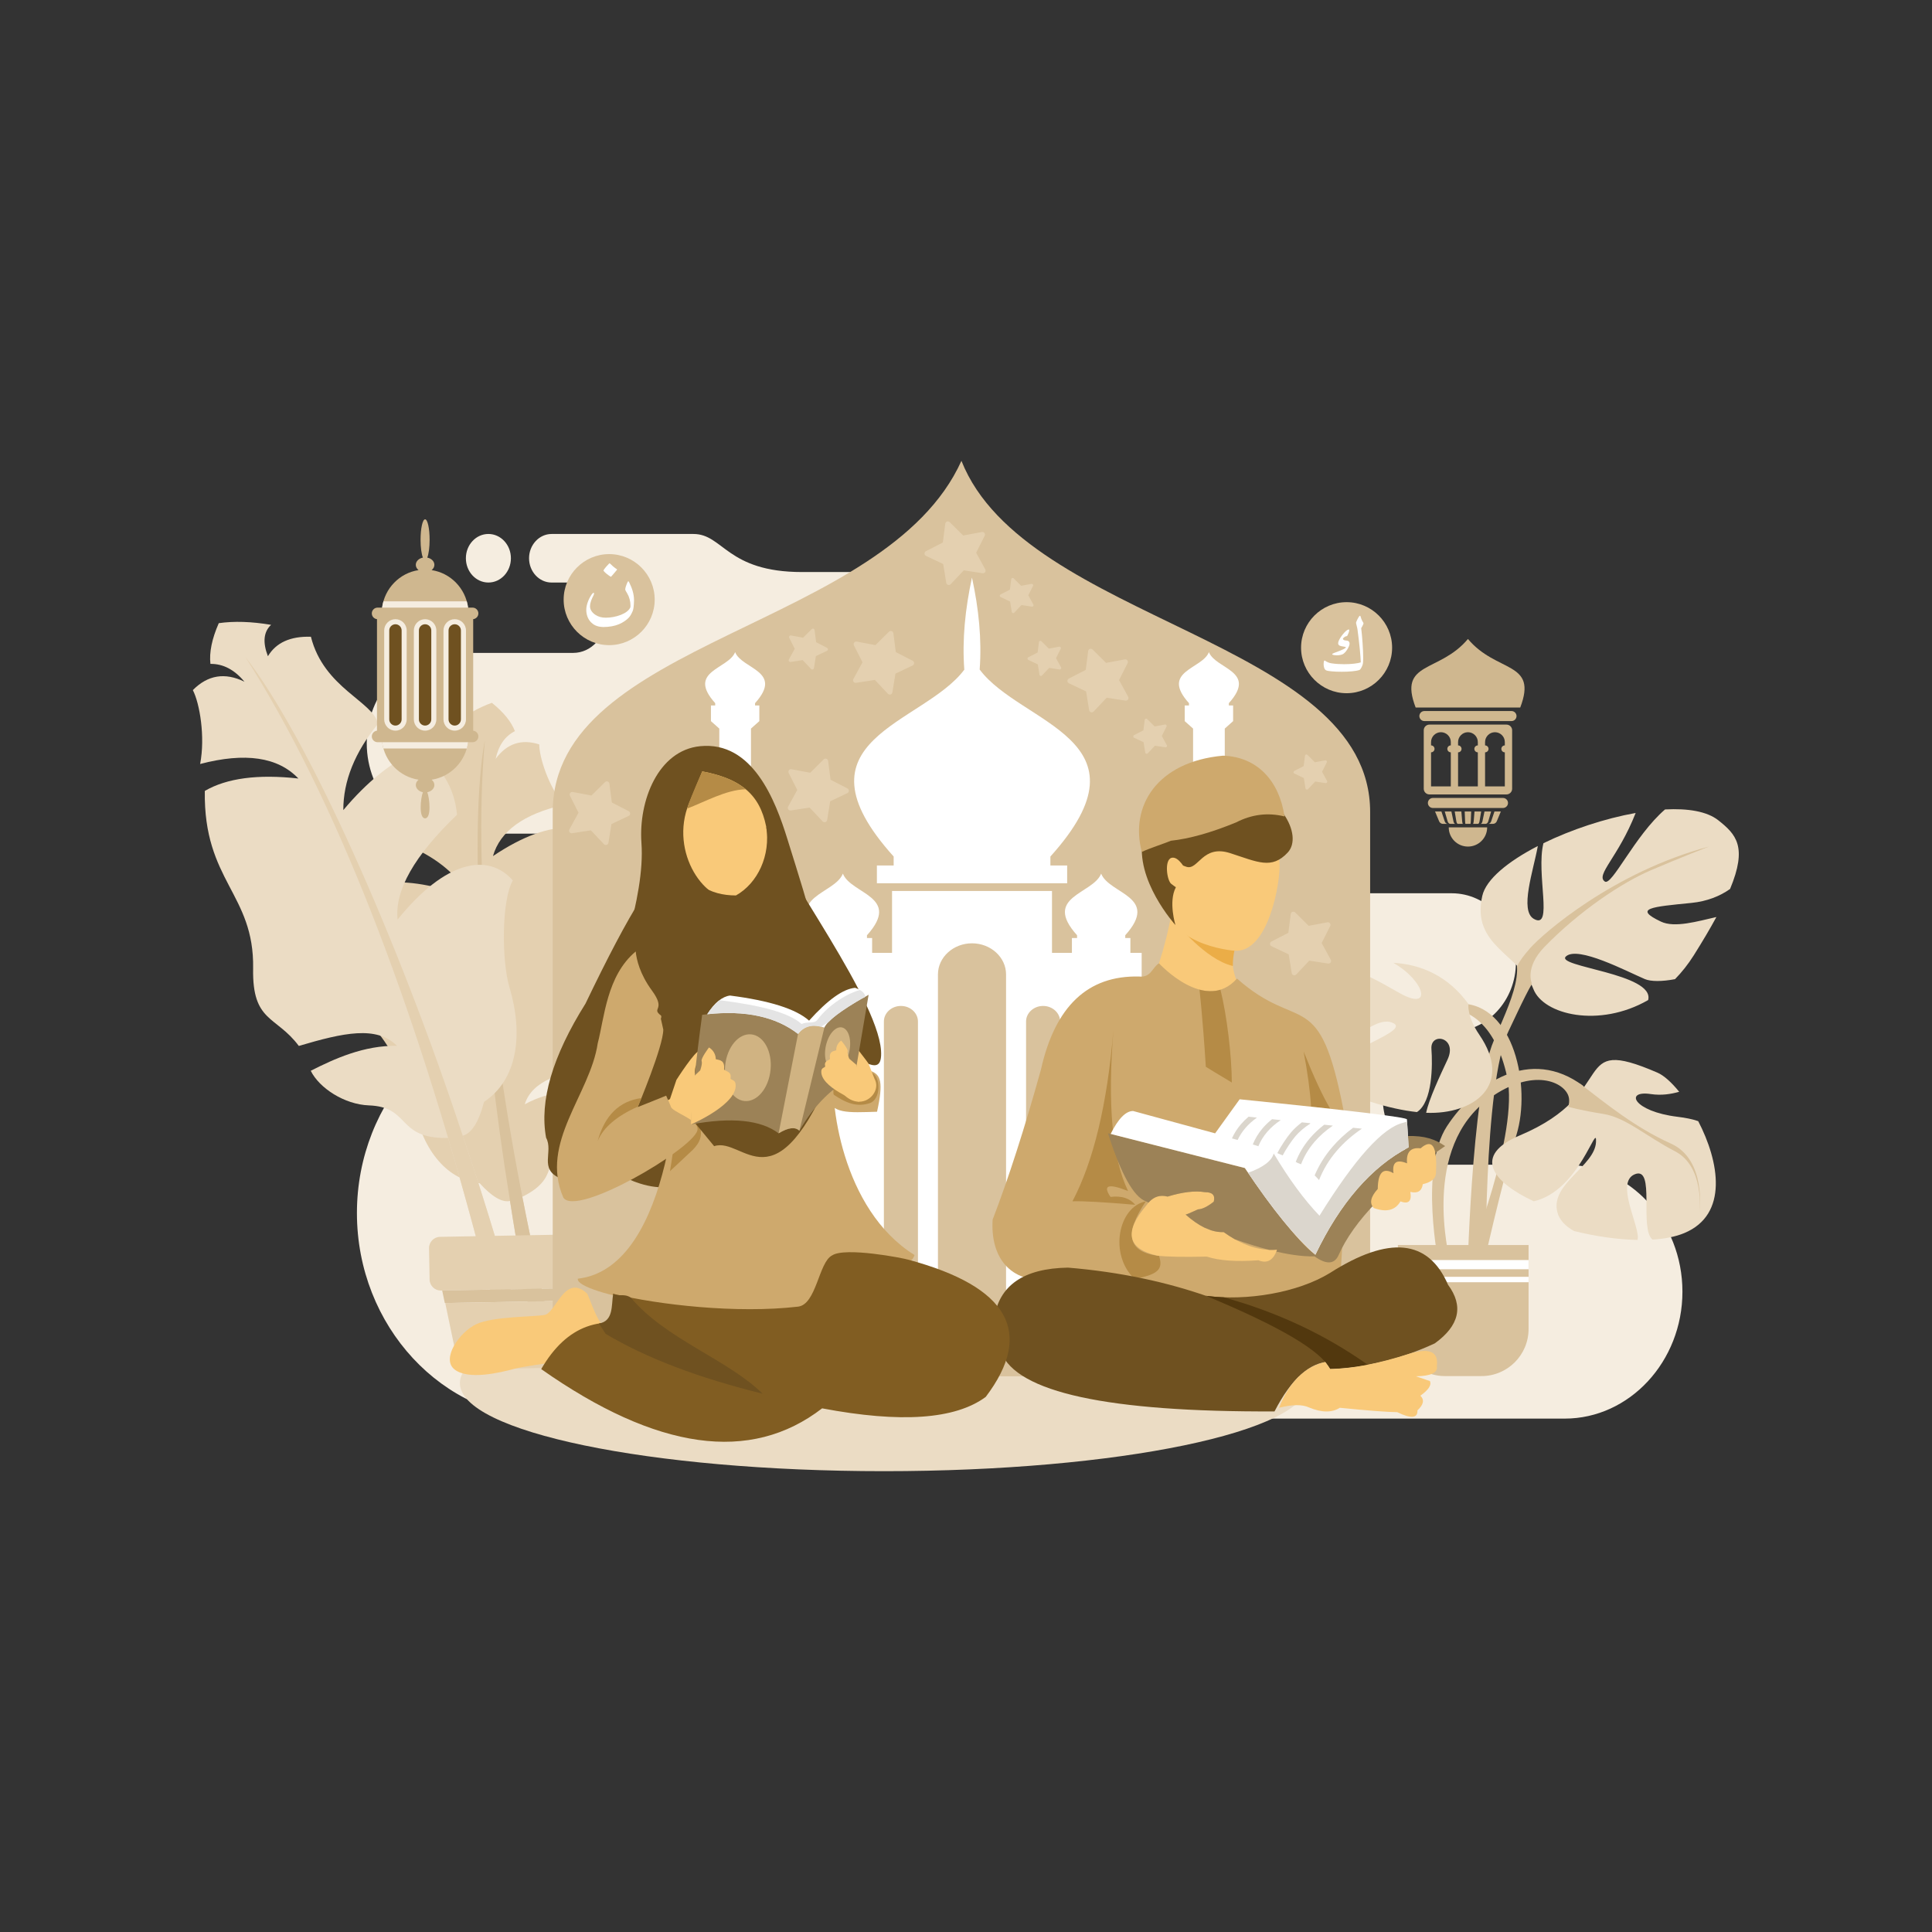 <svg xmlns="http://www.w3.org/2000/svg" viewBox="0 0 2000 2000" id="MuslimcouplereadingandstudyingtheQuranduringRamadanKareem"><rect x="0" y="0" width="2000" height="2000" fill="#333333" stroke="none"/><path fill="#f5ede0" fill-rule="evenodd" d="M505.59,603.03c12.87,0,23.3-11.25,23.3-25.14c0-13.88-10.44-25.13-23.3-25.13 c-12.88,0-23.31,11.25-23.31,25.13C482.27,591.78,492.71,603.03,505.59,603.03L505.59,603.03z M1495.26,1205.71h124.53 c67.03,0,121.86,59.14,121.86,131.42l0,0c0,72.28-54.83,131.41-121.86,131.41H566.81c-108.53,0-197.32-95.76-197.32-212.8l0,0 c0-117.04,88.79-212.81,197.32-212.81l0,0c45.89,0,83.43-40.49,83.43-89.98l0,0c0-49.49-37.54-89.97-83.43-89.97H466.4 c-47.71,0-86.74-42.1-86.74-93.55l0,0c0-51.45,39.03-93.55,86.74-93.55h126.97c18.57,0,33.77-16.39,33.77-36.42l0,0 c0-20.03-15.2-36.42-33.77-36.42h-22.38c-12.83,0-23.31-11.31-23.31-25.14l0,0c0-13.82,10.49-25.13,23.31-25.13h83.88 c0,0,32.05,0,62.99,0c30.93,0,34.38,39.41,112.51,39.41c120.79,0,60.39,0,181.17,0c16.73,0,30.41,14.76,30.41,32.8l0,0 c0,18.04-13.68,32.8-30.41,32.8h-29.2c-24.23,0-44.07,21.39-44.07,47.52v0.01c0,26.13,19.84,47.52,44.07,47.52h87.9 c118.69,0,135.45,33.45,156.24,99.98c20.79,66.54,128.76,71.9,128.76,71.9h147.62c36.52,0,66.41,32.23,66.41,71.61l0,0 c0,39.39-29.88,71.62-66.41,71.62h-7.6c-35.13,0-63.87,31-63.87,68.88l0,0C1431.39,1174.71,1460.13,1205.71,1495.26,1205.71 L1495.26,1205.71z" clip-rule="evenodd" class="colore0e8f5 svgShape"></path><path fill="#ebdcc4" fill-rule="evenodd" d="M915.21,1340.61c-242.53,0-439.14,40.82-439.14,91.17c0,50.36,196.61,91.18,439.14,91.18 c242.54,0,439.15-40.82,439.15-91.18C1354.36,1381.43,1157.75,1340.61,915.21,1340.61z" clip-rule="evenodd" class="colorc4d1eb svgShape"></path><path fill="#e4d0b0" fill-rule="evenodd" d="M402.21,913.56c-12.37,22.7-13.9,45.56-4.57,68.57c51.67,15,82.32,34.84,91.96,59.5   c-64.08-28-101.36-15.71-109.3,16.91c17.3,10.96,42.85,59.9,47.63,84.71c8.44,43.81,32.23,77.84,68.66,81.66   c12.63,13.96,23.1,20.07,31.41,18.34c7.68,49.66,16.8,99.64,27.38,149.91c6.27,1.02,13.86-1.79,17.06-5.89   c-4.53-19.47-7.69-33.22-9.37-42.57c-8.24-36.32-15.69-71.61-22.36-105.87c1.89-0.87,3.73-1.83,5.53-2.87   c34.64-19.94,12.83-38.5,44.58-56.58c19.54-11.12,32.82-35.02,32.4-52.37c-24.04,0.24-53.88,1.87-80.01,16.15   c7.84-25.04,37.71-33.1,79.17-41.2c5.51-34.18,27.77-38.48,4.35-81.51c-32.64-59.98,3.34-91.3-35.77-163.56   c-23.07-1.07-49.95,8.71-80.65,29.33c7.42-25.9,31.79-43.57,73.09-53c-15.68-19.79-25.1-48.91-25.18-62.61   c-18.4-5.91-33.44-0.94-45.12,14.91c3.01-13.9,9.65-23.45,19.93-28.65c-3.8-9.83-11.75-19.61-23.85-29.32   c-13.24,4.66-27.07,12.45-41.47,23.34c8.98,2.46,14.24,10.45,15.76,23.97c-12.31-7.56-26.6-6.76-42.85,2.38   c11.22,46.82-23.17,78.52-17.45,98.4c30.65,13.2,52.05,31.52,64.21,54.96C456.3,917.7,427.92,912.03,402.21,913.56z" clip-rule="evenodd" class="colorb0c2e4 svgShape"></path><path fill="#d9c29d" fill-rule="evenodd" d="M555.36,1393.16c-10.58-50.28-19.7-100.25-27.38-149.91c-30.63-187.03-42.67-386.6-26.05-477.18   c-12.88,149.42,7.5,342.31,61.12,578.64c1.68,9.35,4.84,23.1,9.37,42.57C569.23,1391.37,561.64,1394.18,555.36,1393.16z" clip-rule="evenodd" class="color9db2d9 svgShape"></path><path fill="#ebdcc4" fill-rule="evenodd" d="M432.4,776.61c24.45,16.41,38.03,38.68,40.73,66.82c-44.26,42.35-64.78,78.51-61.52,108.5   c49.96-62.02,94.07-69.24,119.27-40.48c-11.69,20.17-11.73,83.04-3.49,110.6c14.55,48.68,8.46,95.55-26.31,118.6   c-5.4,20.74-12.75,32.43-22.05,35.06c18.39,54.19,35.49,109.44,51.29,165.78c-5.81,4.33-14.95,5.5-20.33,3.03   c-5.67-22.04-9.74-37.59-12.95-47.92c-10.8-41-21.86-80.56-33.17-118.66c-2.37,0.12-4.74,0.12-7.1,0.01   c-45.47-1.89-33.22-32.12-74.8-33.65c-25.58-0.94-51.57-18.08-60.28-35.83c24.39-12.42,55.38-26.49,89.28-25.81   c-21.1-21.17-55.5-13.57-101.63,0.09c-23.56-31.61-48.29-24.23-47.31-80.02c1.37-77.74-51.45-90.41-50.01-183.97   c22.73-13.23,55.02-17.51,96.87-12.85c-21.14-22.25-55.03-27.26-101.71-15.03c5.4-28.24-0.41-62.61-7.55-76.49   c15.47-15.65,33.27-18.55,53.41-8.7c-10.35-12.45-22.08-18.59-35.21-18.43c-1.34-11.93,1.54-25.98,8.64-42.16   c15.84-2.27,33.89-1.69,54.17,1.73c-7.78,7.22-8.87,18.05-3.3,32.5c8.45-14.12,23.29-20.83,44.52-20.16   c13.33,53.18,64.75,67.08,69.43,90.16c-24,29.46-35.96,59.23-35.89,89.29C379.98,809.27,405.64,788.6,432.4,776.61z" clip-rule="evenodd" class="colorc4d1eb svgShape"></path><path fill="#e4d0b0" fill-rule="evenodd" d="M530.32,1341.48c-15.8-56.34-32.9-111.59-51.29-165.78C411.47,970.74,318.55,762.89,254.06,680.2   c91.67,144.09,172.67,349.56,242.98,616.4c3.22,10.33,7.28,25.87,12.95,47.92C515.37,1346.98,524.51,1345.81,530.32,1341.48z" clip-rule="evenodd" class="colorb0c2e4 svgShape"></path><path fill="#e4d0b0" fill-rule="evenodd" d="M455.47,1280.38l141.49-2.58c6.36-0.12,11.64,4.98,11.76,11.34l0.59,32.48c0.11,6.36-4.99,11.65-11.34,11.76   l-141.49,2.58c-6.36,0.12-11.65-4.98-11.76-11.34l-0.59-32.48C444.02,1285.78,449.12,1280.49,455.47,1280.38z" clip-rule="evenodd" class="colorb0c2e4 svgShape"></path><polygon fill="#d9c29d" fill-rule="evenodd" points="596.72 1333.41 457.75 1335.94 460.46 1348.89 594.48 1346.44" clip-rule="evenodd" class="color9db2d9 svgShape"></polygon><polygon fill="#e4d0b0" fill-rule="evenodd" points="594.45 1346.47 460.91 1348.91 475.28 1417.69 582.59 1415.73" clip-rule="evenodd" class="colorb0c2e4 svgShape"></polygon><path fill="#d9c29d" fill-rule="evenodd" d="M1551.91,965.11c31.83,29.05,17.99,58.12-5.53,112.1c-23.52,53.97-27.67,253.27-27.67,253.27l19.36-2.76   c0,0-2.78-204.84,23.52-260.2c26.3-55.36,37.39-83.03,60.91-65.04C1646.01,1020.46,1551.91,965.11,1551.91,965.11z" clip-rule="evenodd" class="color9db2d9 svgShape"></path><path fill="#d9c29d" fill-rule="evenodd" d="M1639.12,1124.27c-55.38-41.53-112.11-2.78-141.18,41.52c-29.04,44.29-8.31,143.93-8.31,143.93   s11.09,0,11.09-4.15c0-4.15-30.45-117.63,41.51-168.85c45.02-32.02,77.49-16.6,81.64-1.37c4.16,15.22-17.99,42.9-17.99,42.9   L1639.12,1124.27z" clip-rule="evenodd" class="color9db2d9 svgShape"></path><path fill="#d9c29d" fill-rule="evenodd" d="M1511.77,1038.91c55.38,0,73.37,85.81,58.13,135.62c-15.21,49.83-35.98,142.55-35.98,142.55l-13.84-13.84   c0,0,52.6-130.09,40.14-188.22c-12.46-58.13-42.88-67.82-48.45-67.82C1506.25,1047.22,1511.77,1038.91,1511.77,1038.91z" clip-rule="evenodd" class="color9db2d9 svgShape"></path><path fill="#ebdcc4" fill-rule="evenodd" d="M1534.44 927.48c3.85-17.23 26.82-35.86 57.51-51.68-4.58 25.41-19.18 66.95-4.06 75.47 20.44 11.49 1.99-46.5 9.87-78.38 28.83-14.08 63.53-25.58 95.46-31.31-.07.13-.1.24-.13.36-17.99 45.67-41.51 63.67-31.83 70.58 7.27 5.21 31.01-47.54 62.38-74.59 23.52-1.25 43.43 1.93 55.19 11.26 18.2 14.41 30.42 27.2 12.13 71.07-10.45 7.47-24.01 12.82-39.74 14.41-41.52 4.15-60.91 5.53-31.83 19.38 14.24 6.78 38.06-.38 57.42-4.75-6.26 11.56-13.98 24.64-23.36 39.56-5.96 9.45-12.49 17.65-19.46 24.75-13.37 2.57-25.04 2.59-31.21-.05-19.37-8.31-69.19-34.61-81.65-23.53-12.19 10.84 92.27 17.7 85.03 45.24-50.64 29.17-108.58 15.29-118.82-11.49C1573.56 987.79 1522.8 979.32 1534.44 927.48zM1573.35 1175.35c105.16-44.29 49.75-105.07 142.49-64.92 6.53 2.82 14.48 9.95 22.45 19.78-8.24 2.34-18.23 4.03-29.38 2.36-27.68-4.15-17.99 17.99 27.7 23.53 8.59 1.04 15.57 2.49 21.38 4.51 21.77 41.8 31.59 96.78-14.48 115.89-9.07 3.78-20.28 5.93-32.78 6.74-14.2-11.29 3.48-76.65-18.45-67.63-21.02 8.67 6.63 56.02 2.85 67.95-20.77-.37-43.77-3.76-65.7-9.21-8.71-4.87-15.37-11.41-17.38-19.99-6.94-29.08 38.73-47.06 40.13-71.98 1.26-22.9-16.77 50.39-64.45 61.18C1544.58 1223.41 1524.17 1196.05 1573.35 1175.35zM1498.4 1097.05c11.09-23.53-17.99-29.07-16.59-11.09 1.19 15.96 1.34 54.7-15 65.26-28.19-3.06-66.56-14.42-95.57-31.74-.37-2.34 0-4.74 1.22-7.21 12.46-24.91 92.74-45.68 67.81-53.97-19.82-6.62-54.62 32.42-82.62 52.08-16.84-12.77-28.1-27.98-28.1-44.96 0-23 27.94-49.02 64.08-61.47 16.25 1.65 31.36 10.53 54.95 23.91 34.85 19.75 26.79-12.19-6.17-31.13 28.47 1.47 56.81 13.62 77.73 42.66 0 0-1.98 12.41 11.15 31.62 35.83 52.37-5.53 82.94-54.95 80.96C1479.16 1138.15 1490.75 1113.3 1498.4 1097.05z" clip-rule="evenodd" class="colorc4d1eb svgShape"></path><path fill="#d9c29d" fill-rule="evenodd" d="M1635.78 1121.91c27.06 20.91 57.12 45.37 94.02 61.97 36.93 16.61 29.53 70.75 29.53 70.75s5.53-46.75-25.23-62.75c-30.76-15.98-51.04-35.06-74.41-38.74-23.4-3.7-36.32-7.38-36.32-7.38s7.39-14.76 3.08-20.3C1622.16 1119.91 1635.78 1121.91 1635.78 1121.91zM1769.17 876.33c-99.03 26.45-171.6 89.8-185.16 105.18-13.53 15.37-13.53 19.68-13.53 19.68l10.48 19.69 4.92-2.47c0 0-8-16.61 12.92-38.14 36.07-37.13 79.96-66.44 110.11-79.35C1739.06 888.01 1769.17 876.33 1769.17 876.33zM1495.8 1424.51h37.85c26.91 0 48.72-21.81 48.72-48.72v-86.93h-135.28v86.93C1447.08 1402.7 1468.89 1424.51 1495.8 1424.51z" clip-rule="evenodd" class="color9db2d9 svgShape"></path><rect width="135.28" height="9.53" x="1447.08" y="1304.39" fill="#ffffff" fill-rule="evenodd" clip-rule="evenodd" class="colorffffff svgShape"></rect><rect width="135.28" height="5.6" x="1447.08" y="1321.76" fill="#ffffff" fill-rule="evenodd" clip-rule="evenodd" class="colorffffff svgShape"></rect><path fill="#d9c29d" fill-rule="evenodd" d="M1418.37,840.63c0-178.97-356.72-195.85-423.1-363.6c-78.66,174.32-423.1,184.64-423.1,363.6v578.77 c0,1.75,0.04,3.57,0.06,5.37h846.12c0.02-1.8,0.02-3.59,0.02-5.37V840.63z" clip-rule="evenodd" class="color9db2d9 svgShape"></path><path fill="#cfb78f" fill-rule="evenodd" d="M446.83,807.16c19.65-3.01,35.12-18.87,37.73-38.83h4.67c3.29,0,5.98-2.69,5.98-5.98l0,0  c0-3.08-2.35-5.64-5.36-5.95V640.95c3-0.32,5.36-2.87,5.36-5.96l0,0c0-3.29-2.69-5.99-5.98-5.99h-4.67  c-2.61-19.96-18.08-35.82-37.73-38.83c1.75-1.39,2.85-3.32,2.85-5.46c0-3.62-3.13-6.66-7.36-7.48c1.45-3.6,2.42-10.54,2.42-18.5  c0-11.67-2.09-21.13-4.69-21.13c-2.58,0-4.68,9.46-4.68,21.13c0,7.96,0.97,14.9,2.42,18.5c-4.22,0.81-7.35,3.85-7.35,7.48  c0,2.14,1.09,4.07,2.85,5.46c-19.65,3.01-35.12,18.87-37.73,38.83h-4.67c-3.29,0-5.99,2.7-5.99,5.99l0,0  c0,3.08,2.36,5.64,5.36,5.96V756.4c-3,0.31-5.36,2.87-5.36,5.95l0,0c0,3.3,2.7,5.98,5.99,5.98h4.67  c2.61,19.96,18.08,35.82,37.73,38.83c-1.75,1.4-2.85,3.33-2.85,5.46c0,3.63,3.14,6.66,7.35,7.49c-2.47,6.18-4.43,27.02,2.26,27.02  c6.7,0,4.75-20.84,2.27-27.02c4.23-0.83,7.36-3.86,7.36-7.49C449.67,810.48,448.58,808.55,446.83,807.16z" clip-rule="evenodd" class="color8fa3cf svgShape"></path><path fill="#f5ede0" fill-rule="evenodd" d="M440.05,640.99L440.05,640.99c6.41,0,11.65,5.23,11.65,11.64v92.08c0,6.41-5.23,11.65-11.65,11.65l0,0  c-6.4,0-11.64-5.24-11.64-11.65v-92.08C428.41,646.22,433.65,640.99,440.05,640.99L440.05,640.99z M470.73,640.99L470.73,640.99  c6.41,0,11.65,5.23,11.65,11.64v92.08c0,6.41-5.24,11.65-11.65,11.65l0,0c-6.4,0-11.64-5.24-11.64-11.65v-92.08  C459.1,646.22,464.33,640.99,470.73,640.99L470.73,640.99L470.73,640.99z M409.36,640.99L409.36,640.99  c6.41,0,11.64,5.23,11.64,11.64v92.08c0,6.41-5.23,11.65-11.64,11.65l0,0c-6.4,0-11.64-5.24-11.64-11.65v-92.08  C397.72,646.22,402.96,640.99,409.36,640.99L409.36,640.99z" clip-rule="evenodd" class="colore0e8f5 svgShape"></path><path fill="#6f5120" fill-rule="evenodd" d="M440.05,646.22c-3.51,0-6.4,2.9-6.4,6.41v92.08c0,3.52,2.89,6.41,6.4,6.41c3.52,0,6.41-2.89,6.41-6.41v-92.08  C446.46,649.12,443.57,646.22,440.05,646.22L440.05,646.22z M470.73,646.22c-3.51,0-6.4,2.9-6.4,6.41v92.08  c0,3.52,2.89,6.41,6.4,6.41c3.52,0,6.41-2.89,6.41-6.41v-92.08C477.14,649.12,474.26,646.22,470.73,646.22L470.73,646.22  L470.73,646.22z M409.36,646.22c-3.51,0-6.4,2.9-6.4,6.41v92.08c0,3.52,2.89,6.41,6.4,6.41c3.51,0,6.41-2.89,6.41-6.41v-92.08  C415.77,649.12,412.87,646.22,409.36,646.22L409.36,646.22z" clip-rule="evenodd" class="color20386f svgShape"></path><path fill="#f5ede0" fill-rule="evenodd" d="M483.21,774.85c0.6-2.12,1.06-4.29,1.34-6.52h-89.01c0.29,2.23,0.74,4.4,1.34,6.52H483.21L483.21,774.85z   M395.55,629.01h89.01c-0.29-2.23-0.74-4.4-1.34-6.51h-86.32C396.29,624.61,395.84,626.79,395.55,629.01L395.55,629.01z" clip-rule="evenodd" class="colore0e8f5 svgShape"></path><path fill="#ffffff" fill-rule="evenodd" d="M1138.99,1043.74L1138.99,1043.74c9.7,0,17.63,7.24,17.63,16.08v29.55h-35.26v-29.55 C1121.36,1050.98,1129.3,1043.74,1138.99,1043.74L1138.99,1043.74z M873.47,1043.74L873.47,1043.74c9.7,0,17.63,7.24,17.63,16.08 v29.55h-35.26v-29.55C855.84,1050.98,863.78,1043.74,873.47,1043.74L873.47,1043.74L873.47,1043.74z M1089.04,922.36h-165.6v64.06 h-0.03h-11.16h-9.43v-15.38h-5.33v-2.86c36.29-40.3-16.7-42.52-24.94-63.82c-8.24,21.3-61.23,23.52-24.94,63.82v2.86h-5.33v15.38 h-11.66v414.51H915v-343.5c0-8.84,7.94-16.08,17.63-16.08h0.01c9.7,0,17.62,7.23,17.62,16.08v343.5h20.71v-392.26 c0-17.67,15.86-32.16,35.25-32.16l0,0c19.39,0,35.25,14.48,35.25,32.16v392.26h20.71v-343.5c0-8.84,7.94-16.08,17.63-16.08l0,0 c9.7,0,17.63,7.23,17.63,16.08v343.5h84.4V986.41h-11.67v-15.38h-5.32v-2.86c36.29-40.3-16.7-42.52-24.94-63.82 c-8.24,21.3-61.23,23.52-24.94,63.82v2.86h-5.33v15.38h-9.44h-11.15h-0.03V922.36L1089.04,922.36z M1251.47,675.08 c6.82,17.63,50.68,19.47,20.64,52.82v2.37h4.41v16.24l-8.64,7.72v67.92h7.94v18.88l-7.94,7.72v81.11h7.94v28.32l-7.94,7.72v98.73 l11.81,13.52v322.79h-56.43v-322.79l11.82-13.52v-98.73l-7.95-7.72v-28.32h7.95v-81.11l-7.95-7.72v-18.88h7.95v-67.92l-8.66-7.72 v-16.24h4.41v-2.37C1200.78,694.55,1244.64,692.71,1251.47,675.08L1251.47,675.08L1251.47,675.08z M1006.19,597.93 c7.03,32.3,10.26,64.11,7.96,95.16c42.24,56.93,182.8,71.93,73.22,193.58v9.3h17.35v18.37h-10.3h-5.38h-165.6h-7.84h-7.83v-18.37 h17.35v-9.3c-109.5-121.57,30.79-136.63,73.13-193.45C995.92,662.12,999.16,630.27,1006.19,597.93L1006.19,597.93L1006.19,597.93z  M761,675.08c6.82,17.63,50.68,19.47,20.64,52.82v2.37h4.42v16.24l-8.65,7.72v67.92h7.94v18.88l-7.94,7.72v81.11h7.94v28.32 l-7.94,7.72v98.73l11.82,13.52v322.79h-56.44v-322.79l11.83-13.52v-98.73l-7.95-7.72v-28.32h7.95v-81.11l-7.95-7.72v-18.88h7.95 v-67.92l-8.66-7.72v-16.24h4.41v-2.37C710.33,694.55,754.18,692.71,761,675.08L761,675.08z" clip-rule="evenodd" class="colorffffff svgShape"></path><path fill="#f9c979" fill-rule="evenodd" d="M1274.64,1063.59l-92.23,25.79l5.24-60.24c11.16-24.72,22.79-62.74,27.34-98.31l61.03,48.66  c-2.61,35.18,8.68,35.13,9.14,60.44C1285.4,1051.47,1266.98,1054.29,1274.64,1063.59z" clip-rule="evenodd" class="colorf9af79 svgShape"></path><path fill="#ebad47" fill-rule="evenodd" d="M1276.27,999.98c-28.68-6.62-58.61-44.68-58.61-44.68l63.23,17.37  C1278.5,979.96,1276.08,989.98,1276.27,999.98z" clip-rule="evenodd" class="colore78f51 svgShape"></path><path fill="#f9c979" fill-rule="evenodd" d="M1277.51,984.16c0,0-77.72-6.11-68.51-59.89c9.21-53.74,47.83-81.96,68.85-77.29  c41.91,9.31,45.41,27.73,46.7,46.42C1325.85,912.09,1313.19,987.48,1277.51,984.16z" clip-rule="evenodd" class="colorf9af79 svgShape"></path><path fill="#6f5120" fill-rule="evenodd" d="M1216.81,957.61c0,0-42.45-46.71-33.61-90.33c10.97-54.13,47.26-62.13,94.3-55.35  c47.04,6.79,72.13,52.81,55.55,70.61c-16.58,17.8-30.93,9.87-59.62,0.62c-28.7-9.24-32.94,18.02-45.15,14.18  c-12.21-3.84-14.97-8.87-17.69-0.5c-2.72,8.36,10.65,13.99,6.54,21.9C1209.4,933.62,1216.81,957.61,1216.81,957.61z" clip-rule="evenodd" class="color20386f svgShape"></path><path fill="#f9c979" fill-rule="evenodd" d="M1227.86,901.37c0,0-7.45-15.4-15.07-13.35c-7.63,2.06-4.95,23.19-0.32,26.96c4.64,3.76,9.97,6.9,11.44,5.91  C1225.37,919.9,1227.86,901.37,1227.86,901.37z" clip-rule="evenodd" class="colorf9af79 svgShape"></path><path fill="#e8e7e6" fill-rule="evenodd" d="M1229.76,1083.71c-2.68-0.54-5.29,1.19-5.83,3.87c-0.54,2.67,1.19,5.29,3.87,5.83  c2.67,0.54,5.29-1.19,5.83-3.87C1234.17,1086.87,1232.44,1084.25,1229.76,1083.71z" clip-rule="evenodd" class="colore6e7e8 svgShape"></path><path fill="#cea96d" fill-rule="evenodd" d="M1266.02 782.27c35.7 1.17 58.34 26.28 63.69 62.91-17.16-4.25-33.87-2.19-50.14 6.19-25.76 10.58-48.25 16.91-67.43 18.96-7.54 3.16-22.66 7.92-30.13 11.6C1169.37 834.69 1197.63 788.49 1266.02 782.27zM1280.54 1012.98c-32.57 36.82-80.75-15.75-80.75-15.75-7.18 4.33-8.09 14.93-20.62 13.66-53.06-1.29-86.92 30.8-101.57 96.26-16.97 61.03-33.64 112.83-50.03 155.38-2.38 37.73 16.82 66.53 60.65 62.15 38.91-1.49 69.11 2.44 90.57 11.75 91.02 24.47 167.07 36.72 206.91 7.96 9.6-111.67 5.3-194.03 5.3-194.03C1365.65 1018.63 1345.64 1070.81 1280.54 1012.98z" clip-rule="evenodd" class="color6d96ce svgShape"></path><path fill="#b58b46" fill-rule="evenodd" d="M1175.18 1247.19c-32.95-2.8-54.62-4-64.99-3.61 21.88-41.43 36.03-100.55 42.44-177.36-6.29 77.24-1.24 132.82 15.16 166.74-20.5-8.15-26.56-6.13-18.19 6.07C1161.04 1237.67 1169.57 1240.38 1175.18 1247.19zM1357.22 1145.65c-.98-16.1-3.55-35.11-7.71-57.06 10.82 26.95 20.02 46.69 27.61 59.22C1370.85 1147.12 1364.22 1146.4 1357.22 1145.65z" clip-rule="evenodd" class="color466fb5 svgShape"></path><path fill="#b58b46" fill-rule="evenodd" d="M1199.82,1300.08c4.74,14.16-1.46,19.34-25.39,23.87c-26.73-25.53-16.75-74.74,11.75-80.34  C1163.19,1277.69,1167.73,1296.5,1199.82,1300.08z" clip-rule="evenodd" class="color466fb5 svgShape"></path><path fill="#f9c979" fill-rule="evenodd" d="M1197.77,1299.82c-30.84-7.14-34.5-24.49-11.03-52.04c5.83-8.39,13.15-11.42,21.98-9.1  c15.53-4.74,28.41-6.26,38.65-4.55c7.8-0.07,10.84,3.21,9.1,9.86c-6.46,5.13-11.9,7.79-16.3,7.95c-8.27,3.83-12.57,5.6-12.88,5.31  c14.36,12.71,27.5,18.77,39.41,18.19c19.2,13.78,37.64,19.85,55.34,18.2c-3.86,11.07-10.31,14.73-19.33,10.99  c-22.9,1.66-40.71,0.4-53.43-3.79C1224.5,1301.38,1207.32,1301.04,1197.77,1299.82z" clip-rule="evenodd" class="colorf9af79 svgShape"></path><path fill="#9c8257" fill-rule="evenodd" d="M1186.17,1243.6l2.78,1.33c5.43-6.21,12.02-8.3,19.77-6.25c15.53-4.74,28.41-6.26,38.65-4.55  c7.8-0.07,10.84,3.21,9.1,9.86c-6.46,5.13-11.9,7.79-16.3,7.95c-8.27,3.83-12.57,5.6-12.88,5.31c6.73,5.96,13.19,10.45,19.38,13.49  c2.44,1,4.84,1.97,7.21,2.91c4.42,1.4,8.7,1.99,12.82,1.79c3.88,2.78,7.72,5.25,11.53,7.4c12.83,4.54,24.66,8.2,35.52,11  c2.78,0.12,5.54,0.04,8.29-0.21c-0.25,0.71-0.51,1.4-0.78,2.04c17.03,3.92,31.44,5.51,43.22,4.78  c-12.22-5.78-37.5-36.23-75.8-91.33c0,0-47.25-12-141.74-36C1160.47,1215.44,1173.54,1238.92,1186.17,1243.6z" clip-rule="evenodd" class="color9c7357 svgShape"></path><path fill="#9c8257" fill-rule="evenodd" d="M1457.98,1187.84c-0.16-5.69-0.48-11.84-0.48-11.84c17.02-0.41,27.96,3.17,38.48,10.41  c-57.85,39.46-94.74,77.35-110.66,113.69c-4.38,8.78-12.54,8.96-24.49,0.53C1387.1,1244.99,1417.64,1208.36,1457.98,1187.84z" clip-rule="evenodd" class="color9c7357 svgShape"></path><path fill="#ffffff" fill-rule="evenodd" d="M1288.68,1209.13c-90.72-23.04-137.03-34.8-138.94-35.29c7.92-15.84,15.68-23.74,23.26-23.73  c56.6,15.41,84.89,23.12,84.89,23.12c16.93-23.5,25.39-35.25,25.39-35.25c116.14,11.73,173.87,18.68,173.19,20.85  c1.19,19.24,1.78,28.86,1.78,28.86c-38.63,20.39-70.83,57.45-96.59,111.17C1341.15,1281.27,1316.83,1251.37,1288.68,1209.13z" clip-rule="evenodd" class="colorffffff svgShape"></path><path fill="#dbd6cd" fill-rule="evenodd" d="M1456.61,1161.03l1.64,26.66c-38.63,20.39-70.83,57.45-96.59,111.17c-19.68-16.87-42.88-45.1-69.59-84.66  l0.02-0.17c15.58-5.6,24.39-12.25,26.45-19.96c15.73,26.42,31.53,47.9,47.37,64.44c36.89-59.4,65.82-91.48,86.78-96.27  L1456.61,1161.03z" clip-rule="evenodd" class="colorcdd1db svgShape"></path><path fill="#dbd6cd" fill-rule="evenodd" d="M1296.87,1184.73c2.36-5.88,5.74-11.57,10.29-16.88c2.78-3.24,6-6.34,9.68-9.26l8.99,0.94  c-5.65,3.74-10.31,7.87-14.08,12.25c-4,4.67-7,9.65-9.1,14.79C1300.73,1185.96,1298.81,1185.34,1296.87,1184.73L1296.87,1184.73z   M1360.91,1216.77c4.32-10.22,10.35-20.11,18.31-29.39c6.04-7.03,13.18-13.72,21.52-19.93l9.1,0.96  c-10.38,7.01-19.01,14.72-26.02,22.91c-8.19,9.54-14.22,19.75-18.34,30.29C1364.06,1219.94,1362.53,1218.33,1360.91,1216.77  L1360.91,1216.77z M1341.35,1202.75l2.15,1.22l3.37,1.28c3.06-8.06,7.62-15.88,13.87-23.17c5.15-6.02,11.48-11.67,19.07-16.84  l-8.99-0.95c-5.63,4.35-10.5,8.99-14.68,13.85C1349.52,1185.87,1344.66,1194.17,1341.35,1202.75L1341.35,1202.75z M1322.26,1193.71  c1.89,0.77,3.74,1.55,5.57,2.36c3.17-6.17,9.46-15.49,13.1-19.74c4.08-4.75,9.22-9.2,15.52-13.18l-0.26-0.41l-8.49-0.9  c-4.39,3.3-8.16,6.83-11.36,10.55C1332.29,1177.12,1325.64,1187.01,1322.26,1193.71L1322.26,1193.71z M1275.28,1178.46l5.9,1.63  c2.01-4.28,4.67-8.42,8.04-12.35c3.28-3.83,7.25-7.46,11.97-10.8l-8.68-0.92c-2.94,2.49-5.56,5.09-7.89,7.79  C1280.65,1168.44,1277.57,1173.36,1275.28,1178.46z" clip-rule="evenodd" class="colorcdd1db svgShape"></path><path fill="#6f5120" fill-rule="evenodd" d="M1376.97,1409.56c-74.01-55.94-164.46-88.38-271.34-97.32c-46,0.75-71.52,18.4-76.55,52.96  c-9.63,15.12-7.23,26.62,7.19,34.49c16.21,41.68,110.57,62.15,283.1,61.41C1336.93,1427.12,1356.13,1409.94,1376.97,1409.56z" clip-rule="evenodd" class="color20386f svgShape"></path><path fill="#6f5120" fill-rule="evenodd" d="M1376.97,1417.14c-9.72-18.83-51.67-43.84-128.57-75.71c42.13,5.62,94.95-3.21,128.21-23.57  c61.23-39.02,102.03-34.99,122.39,12.12c16.31,22.03,11.76,42.24-13.64,60.63C1450.36,1406.88,1414.24,1415.73,1376.97,1417.14z" clip-rule="evenodd" class="color20386f svgShape"></path><path fill="#52380e" fill-rule="evenodd" d="M1376.97,1417.14c-9.72-18.83-51.67-43.84-128.57-75.71c5.92,0.79,12.05,1.3,18.3,1.52  c55.36,15.3,105.12,38.61,149.28,69.92C1403.12,1415.21,1390.12,1416.64,1376.97,1417.14z" clip-rule="evenodd" class="color0e2952 svgShape"></path><path fill="#f9c979" fill-rule="evenodd" d="M1371.97,1409.98c-21.27,4.83-37.24,20.62-47.9,47.35c13.71-3.51,24.07-3.61,31.11-0.3  c12.98,5.39,23.58,5.48,31.8,0.3c28.79,2.89,48.61,4.4,59.5,4.55c14.25,7,21.2,6.37,20.85-1.89c6.4-5.87,7.41-10.93,3.03-15.16  c8.5-6.04,11.79-11.1,9.86-15.16c-9.6-3.28-14.4-4.93-14.4-4.93c15.68-0.28,22.89-3.81,21.6-10.61  c1.86-14.73-7.38-19.06-27.7-12.98c-33.48,10.68-61.06,16.01-82.74,16.01C1373.64,1412.36,1371.97,1409.98,1371.97,1409.98z" clip-rule="evenodd" class="colorf9af79 svgShape"></path><path fill="#b58b46" fill-rule="evenodd" d="M1241.71,1024.47c5.97,1.81,15.22,2.42,21.72,0.08c6.72,26.92,11.61,68.4,11.76,96.08  c-13.64-8.09-26.91-16.29-26.91-16.29C1244.99,1052.76,1241.71,1024.47,1241.71,1024.47z" clip-rule="evenodd" class="color466fb5 svgShape"></path><path fill="#f9c979" fill-rule="evenodd" d="M1426.25,1230.82c-7.42,8.13-8.81,14.7-4.17,19.71c13.06,4.71,22.27,2.44,27.66-6.82  c8.44,3.07,11.86-0.21,10.23-9.86c7.59,1.8,11.88-0.85,12.89-7.96c9.33-2.25,13.88-6.29,13.64-12.13  c1.49-27.26-3.82-35.59-15.92-25.01c-10.36-1.24-15.03,3.94-14.02,15.54c-10.88-4.5-15.56-1.08-14.02,10.24  C1431.85,1208.28,1426.43,1213.71,1426.25,1230.82z" clip-rule="evenodd" class="colorf9af79 svgShape"></path><g fill="#000000" class="color000000 svgShape"><path fill="#cea96d" fill-rule="evenodd" d="M857.25,1134.95c1.71-25.74,16.69-34.41,44.96-26.02c9.27,3.86,12.54,11,5.7,41.94  C878,1151.78,859.73,1153.33,857.25,1134.95z" clip-rule="evenodd" class="color6d96ce svgShape"></path><path fill="#b58b46" fill-rule="evenodd" d="M857.87,1129.42c1.61-10.06,5.73-16.9,12.35-20.52c8.18-1.92,19.27-1.64,32.63,1.64  c9.08,4.59,9.13,27.76-2.62,31.48C888.29,1145.8,876.77,1143.8,857.87,1129.42z" clip-rule="evenodd" class="color466fb5 svgShape"></path><path fill="#f9c979" fill-rule="evenodd" d="M664.1,1389.33c-9.72,4.68-19.84,8.03-26.24,10.55c-9.77,3.84-89.02,12.68-105.03,17.01  c-16.01,4.34-48.15,11.82-62.27,0.77c-14.1-11.05,5.05-38.81,22.66-46.94c17.6-8.13,58.74-7.34,70.53-9.51  c11.79-2.18,20.8-42.88,43.52-22.58c2.42,0.57,13.2,42.93,26.07,37.43C634.37,1383.72,664.1,1389.33,664.1,1389.33z" clip-rule="evenodd" class="colorf9af79 svgShape"></path><path fill="#6f5120" fill-rule="evenodd" d="M815.11,868.61c22.87,73.79,46.48,141.16,20.01,150.82c3.88,38.18-13.53,77.74-46.05,96.82  c-7.83,4.63-20.1,11.11-21.56,12.95c1.97-2.22-17.7,123.47-104.94,96.02c-125.2-39.21,9.65-237.52,1.45-352.65  c-3.1-43.51,17.19-95.74,60.7-100.11C778.96,767.01,802.57,828.13,815.11,868.61z" clip-rule="evenodd" class="color20386f svgShape"></path><path fill="#cea96d" fill-rule="evenodd" d="M866.45,1049.79c-4.64-12.65-14.01-28.91-19.54-40.35c-9.35-19.24-13.15-37.54-20.65-44.94  c-4.05-4.01-51.34,0.5-57.23,0.4c-2.41-0.15-11.85,1.3-20.95,2.61l-0.02-0.12c-4.09,0.86-36.35,6.02-54.49,10.14  c-3.91,7.31-6.52,27.95-5.26,49.37c1.6,26.89,9.13,55.11,13.89,67.35c0.93,1.86-3.58,218.06-104.05,229.45  c-3.03,15.33,133.74,41.99,229.27,30.87c20.63-2.4,21.61-53.03,38.68-53.93c43.16-2.27,74.62,18.16,80.6-1.44  c-75.63-47.2-88.78-160.98-82.99-195.38C865.85,1091.08,873.9,1070.09,866.45,1049.79z" clip-rule="evenodd" class="color6d96ce svgShape"></path><path fill="#b58b46" fill-rule="evenodd" d="M699.18,1170.53c-1.32,13.33-3.14,27.54-5.64,41.9l23.8-22.29c7.52-7.86,9.66-13.89,7.46-23.6  c-1.14-4.99,0.21-7.23-3.26-9.74C715.9,1156.31,704.26,1165.71,699.18,1170.53z" clip-rule="evenodd" class="color466fb5 svgShape"></path><path fill="#f9c979" fill-rule="evenodd" d="M737.31,915.03c0,0,10.65,39.58,10.43,55.48c-0.19,16.01,11.06,66.51,42.99,64.04  c31.98-2.36,5.96-53.83,1.7-69.14c-4.24-15.19-13.98-74.72-13.98-74.72L737.31,915.03z" clip-rule="evenodd" class="colorf9af79 svgShape"></path><path fill="#f2b858" fill-rule="evenodd" d="M782.26,913.22c-1.55-13.12-4.8-23.37-4.8-23.37l-40.16,25.18c0,0,2.17,8.16,4.55,18.48  C760.93,935.97,775.11,926.03,782.26,913.22z" clip-rule="evenodd" class="colorf27458 svgShape"></path><path fill="#f9c979" fill-rule="evenodd" d="M726.99,798.54c0,0-6.91,16.49-13.73,33.03c-20.9,51.03,17.41,105.62,50.23,99.03  c24.21-4.88,34.74-43.03,30.7-69.06C788.97,827.36,772.67,807.13,726.99,798.54z" clip-rule="evenodd" class="colorf9af79 svgShape"></path><path fill="#b58b46" fill-rule="evenodd" d="M726.99,798.54c0,0-10.58,23-15.78,38.53c17.61-6.57,40.36-19.6,60.82-20.02  C761.73,808.46,747.25,802.35,726.99,798.54z" clip-rule="evenodd" class="color466fb5 svgShape"></path><path fill="#6f5120" fill-rule="evenodd" d="M761.86,926.96c22.56-12.68,36.11-41.49,31.29-71.28c13.43,43.67,121.7,184.91,118.97,237.15  c-1.53,28.99-36.65-17.84-48.41,10.99c-61.44,150.66-93.71,72.36-124.42,82.69l-28.19-34.21c-32.12-18.37-56.64-21.73-73.6-10.1  c-15.38,8.56-42.06,29.05-57.59,77.56c-22.46-9.53-6.71-27.57-14.6-42c-7-38.11,6.61-84.4,40.82-138.87  c45.75-95.31,76.72-146.65,98.26-151.69C714.31,914.38,734.54,926.97,761.86,926.96z" clip-rule="evenodd" class="color20386f svgShape"></path><path fill="#f9c979" fill-rule="evenodd" d="M905.3 1116.78l-6.16-15.7c0 0-17.14-24.18-20.51-23.09-3.23.98 3.85 12.08 4.29 13.83.22.96.62 3.01.45 4.97-2.32-1.74-5.46-4-8.21-6.32-.13 11.32-4.19 21.39-11.07 29.22C884.01 1158.99 914.91 1133.58 905.3 1116.78zM658.2 1156.07c19.82-10.2 35.34-18.31 35.34-18.31l6.69-19.87c0 0 19.77-31.08 24.03-29.94 4.06 1.02-4.03 15.23-4.48 17.44-.21 1.21-.58 3.77-.24 6.19 2.78-2.3 6.53-5.31 9.8-8.35.86 14.04 6.53 26.29 15.54 35.59-6.62 8.1-17.93 18.25-37.23 28.67-7.19 5.55-24.98 18.2-45.9 32.39L658.2 1156.07z" clip-rule="evenodd" class="colorf9af79 svgShape"></path><path fill="#cea96d" fill-rule="evenodd" d="M618.77,1080c-7.9,53.11-60.39,102.76-35.58,159.8c13.5,20.49,132.91-49.69,138.68-69.39  c3.34-11.42-27.2-18.98-27.58-25.41l-4.68-10.78c-10.2,4.08-23.08,9.42-29.46,11.84c0,0,26.63-63.07,26.48-80.31l-2.5-11.15  c0.08-0.21,0.2-1.13,0.5-1.76l-0.24-1.45c-11-8.26,5.81-5.1-9.52-26c-12.56-17.13-15.95-32.05-16.78-40.43  C627.98,1010.08,625.68,1053.71,618.77,1080z" clip-rule="evenodd" class="color6d96ce svgShape"></path><path fill="#b58b46" fill-rule="evenodd" d="M679.47,1138.32l-0.21,0.09C681.45,1138.9,681.53,1138.88,679.47,1138.32L679.47,1138.32z M660.37,1145.57  c0.48-1.15,1.81-4.34,3.63-8.84c-22.91,3.1-38.02,17.93-45.33,44.52C624.55,1167.18,638.45,1155.28,660.37,1145.57z" clip-rule="evenodd" class="color466fb5 svgShape"></path><path fill="#815d22" fill-rule="evenodd" d="M940.29,1304.03h-0.01c-4.93-1.6-65.59-13.44-78.95-4.39c-13.87,7.01-16.09,50.77-35.23,53  c-63.22,7.35-144.48-1.84-191.35-13.33c3.17,10.61,15.1,23.26,35.83,37.95c-47.35-18.58-84.13-5.23-110.32,40.04  c119.79,84.17,216.73,97.7,290.8,40.62c81.39,15.41,137.84,11.46,169.37-11.85C1070.91,1379.34,1044.2,1332,940.29,1304.03z" clip-rule="evenodd" class="color223f81 svgShape"></path><path fill="#6f5120" fill-rule="evenodd" d="M634.74,1339.3c-1.92,12.05,0.5,28.32-14.73,30.78c2.13,3.41,4.43,6.95,6.9,10.69  c41.63,24.87,95.81,45.52,162.5,61.97c-35.78-35.36-100.4-56.41-136.36-99.42C646.02,1338.59,640.37,1342.63,634.74,1339.3z" clip-rule="evenodd" class="color20386f svgShape"></path><path fill="#9c8257" fill-rule="evenodd" d="M853.35,1063.9c-11.65-4.05-20.72-1.92-27.23,6.41c-23.98-18.6-57.05-25.2-99.24-19.77   c-6.59,48.37-10.47,86.2-11.62,113.49c42.16-7.77,72.41-4.71,90.76,9.19c9.99-6.04,17.16-6.92,21.52-2.66   c15.48-26.86,34.59-45.72,57.33-56.59c9.54-56.12,14.32-84.18,14.32-84.18C872.11,1044.88,856.83,1056.26,853.35,1063.9z" clip-rule="evenodd" class="color9c7357 svgShape"></path><path fill="#d0b382" fill-rule="evenodd" d="M853.35,1063.9c-11.65-4.05-20.72-1.92-27.23,6.41l-20.1,102.9c9.99-6.04,17.16-6.92,21.52-2.66   L853.35,1063.9z" clip-rule="evenodd" class="colord0a382 svgShape"></path><path fill="#ffffff" fill-rule="evenodd" d="M732.09,1049.93L732.09,1049.93c7.74-11.93,15.62-18.37,23.63-19.34c40.98,5.23,68.26,13.88,81.83,25.95   c19.43-21.6,35.32-32.91,47.69-33.96c6.49,2.28,10.03,5.31,10.61,9.08c-25,14.17-39.16,24.92-42.5,32.24   c-11.65-4.05-20.72-1.92-27.23,6.41C803.14,1052.48,771.8,1045.69,732.09,1049.93z" clip-rule="evenodd" class="colorffffff svgShape"></path><path fill="#e4e4e4" fill-rule="evenodd" d="M732.09,1049.93L732.09,1049.93c3.97-6.12,7.98-10.8,12.02-14.03c0.66-0.16,1.33-0.28,1.99-0.36   c40.99,5.23,70.2,12.45,83.77,24.53c5.52-2.82,13.16-0.11,16.2-4.22c12.39-16.79,33.3-28.39,44.2-31.02   c3.31,1.91,5.17,4.19,5.58,6.83c-19.21,10.89-32.02,19.75-38.44,26.6c-2.81,1.64-5.31,3.19-7.39,4.63   c-10.06-2.57-18.02-0.1-23.9,7.42C803.14,1052.48,771.8,1045.69,732.09,1049.93z" clip-rule="evenodd" class="colore4e4e4 svgShape"></path><path fill="#d0b382" fill-rule="evenodd" d="M777.74 1070.78c12.97 1.34 21.88 17.87 19.91 36.92-1.97 19.05-14.07 33.4-27.04 32.06-12.97-1.34-21.88-17.87-19.91-36.91C752.66 1083.8 764.77 1069.44 777.74 1070.78zM872.95 1064.04c6.41 2.8 8.98 14.7 5.73 26.59-3.24 11.89-11.07 19.26-17.48 16.47-6.42-2.79-8.99-14.7-5.74-26.59C858.71 1068.63 866.54 1061.25 872.95 1064.04z" clip-rule="evenodd" class="colord0a382 svgShape"></path><path fill="#f9c979" fill-rule="evenodd" d="M733.93 1084.33c0 0 6.97 3.62 7.02 12.13 4.99 1.1 9.45 1.41 8.61 10.79 2.38 2.12 7.95 2.19 6.71 8.79-.37 1.95 4.06 1.39 5.05 5.21 4.29 21.33-46.06 42.78-46.06 42.78l.58-47.46 8.99-8.51c0 0 2.5-6.94 1.52-9.59C725.28 1095.73 733.93 1084.33 733.93 1084.33zM870.84 1077.24c0 0-5.46 3.2-5.15 10.03-3.97 1.08-7.54 1.51-6.48 9.02-1.83 1.81-6.31 2.08-5.04 7.34.38 1.55-3.2 1.28-3.85 4.39-2.59 17.31 38.73 32.53 38.73 32.53l-2.37-38.12-7.56-6.47c0 0-2.3-5.48-1.61-7.66C878.24 1086.06 870.84 1077.24 870.84 1077.24z" clip-rule="evenodd" class="colorf9af79 svgShape"></path></g><path fill="#cfb78f" fill-rule="evenodd" d="M1543.74,849.99l3.33-9.94h6.6l-4.13,9.94c-0.62,1.49-1.86,2.85-4.13,2.85h-5 C1542.24,852.85,1543.24,851.49,1543.74,849.99L1543.74,849.99z M1543.62,840.06h-6.88l-2.07,9.94c-0.31,1.49-0.94,2.85-2.07,2.85 h5.21c1.6,0,2.47-1.36,2.91-2.85L1543.62,840.06L1543.62,840.06z M1533.29,840.06l-1.66,9.94c-0.25,1.49-0.74,2.85-1.66,2.85h-5.21 c0.46,0,0.7-1.36,0.83-2.85l0.82-9.94H1533.29L1533.29,840.06z M1512.8,840.06h-6.88l1.66,9.94c0.24,1.49,0.75,2.85,1.66,2.85h5.21 c-0.45,0-0.7-1.36-0.83-2.85L1512.8,840.06L1512.8,840.06z M1492.16,840.06h-6.6l4.13,9.94c0.62,1.49,1.86,2.85,4.12,2.85h5.01 c-1.83,0-2.83-1.36-3.33-2.85L1492.16,840.06L1492.16,840.06z M1498.51,849.99l-2.91-9.94h6.88l2.08,9.94 c0.31,1.49,0.93,2.85,2.07,2.85h-5.21C1499.82,852.85,1498.95,851.49,1498.51,849.99L1498.51,849.99L1498.51,849.99z  M1519.61,661.47c29.75,35.48,72.59,22.69,54.13,70.95h-108.27C1447.03,684.16,1489.85,696.95,1519.61,661.47L1519.61,661.47 L1519.61,661.47z M1474.52,736.06h90.18c2.86,0,5.2,2.33,5.2,5.2c0,2.86-2.35,5.2-5.2,5.2h-90.18c-2.85,0-5.2-2.36-5.2-5.21 C1469.32,738.41,1471.66,736.06,1474.52,736.06L1474.52,736.06L1474.52,736.06z M1519.62,757.98c-5.63,0-10.23,4.6-10.23,10.23v3.43 c1.98,0,3.59,1.61,3.59,3.59c0,1.98-1.61,3.59-3.59,3.59v35.28h20.46v-35.28c-1.99,0-3.59-1.61-3.59-3.59c0-1.98,1.6-3.59,3.59-3.59 v-3.43C1529.84,762.58,1525.24,757.98,1519.62,757.98L1519.62,757.98L1519.62,757.98z M1501.88,768.2c0-5.62-4.61-10.23-10.23-10.23 c-5.63,0-10.23,4.6-10.23,10.23v3.43c1.98,0,3.59,1.61,3.59,3.59c0,1.98-1.6,3.59-3.59,3.59v35.28h20.45v-35.28 c-1.98,0-3.59-1.61-3.59-3.59c0-1.98,1.61-3.59,3.59-3.59V768.2L1501.88,768.2z M1547.57,757.98c-5.63,0-10.23,4.6-10.23,10.23v3.43 c1.98,0,3.59,1.61,3.59,3.59c0,1.98-1.6,3.59-3.59,3.59v35.28h20.45v-35.28c-1.98,0-3.59-1.61-3.59-3.59c0-1.98,1.61-3.59,3.59-3.59 v-3.43C1557.8,762.58,1553.19,757.98,1547.57,757.98L1547.57,757.98L1547.57,757.98z M1479.71,750.1h79.8 c3.22,0,5.85,2.64,5.85,5.85v60.58c0,3.22-2.64,5.86-5.85,5.86l-79.8-0.01c-3.21,0-5.85-2.64-5.85-5.85v-60.58 C1473.86,752.73,1476.49,750.1,1479.71,750.1L1479.71,750.1L1479.71,750.1z M1483.34,826.03h72.53c2.86,0,5.21,2.33,5.21,5.2 c0,2.86-2.35,5.2-5.21,5.2h-72.53c-2.85,0-5.2-2.35-5.2-5.21C1478.14,828.37,1480.48,826.03,1483.34,826.03L1483.34,826.03 L1483.34,826.03z M1499.73,856.49h39.77c0,10.98-8.91,19.88-19.89,19.88C1508.63,876.37,1499.73,867.47,1499.73,856.49 L1499.73,856.49L1499.73,856.49z M1516.25,840.06h6.72l-0.41,9.94c-0.06,1.49-0.19,2.85-0.41,2.85h-5.09 c-0.23,0-0.35-1.36-0.41-2.85L1516.25,840.06z" clip-rule="evenodd" class="color8fa3cf svgShape"></path><path fill="#d9c29d" fill-rule="evenodd" d="M1393.99,717.61c25.96,0,47.12-21.17,47.12-47.13c0-25.96-21.17-47.12-47.12-47.12s-47.13,21.17-47.13,47.12 C1346.86,696.43,1368.04,717.61,1393.99,717.61z" clip-rule="evenodd" class="color9db2d9 svgShape"></path><path fill="#ffffff" fill-rule="evenodd" d="M1397.08,666.47c0-3.5-2.63-3.21-4.77-3.55c-1.06-0.2-2.14-0.73-2.14-1.9c0.24-0.39,1.22-1.41,2.18-1.95 c0.63-0.33,1.28-0.38,1.71-0.53c0.39-0.1,0.63-0.3,0.83-0.73c0.58-1.16,1.83-3.93,1.83-5.34c0-0.53-0.1-0.83-0.53-0.83 c-0.35,0-0.98,0.25-1.6,0.63c-3.3,2.04-9.36,10.19-9.36,13.5c0,2.67,2.52,3.1,4.98,3.45c1.41,0.19,2.39,0.43,2.87,0.68 c0.15,0.03,0.19,0.13,0.19,0.18c0,0.15-0.15,0.35-0.32,0.53c-1.71,1.75-9.48,4.37-11.57,5.2c-1.56,0.63-2.32,1.01-2.32,1.41 c0,0.43,0.96,0.83,2.12,0.98c0.93,0.13,1.81,0.18,2.72,0.18c2.19,0,4.28-0.38,5.84-1.01 C1392.66,676.25,1396.93,669.66,1397.08,666.47L1397.08,666.47z M1409.11,650.29c1.05,8.25,2.06,22.57,2.06,30.64 c0,2.09-0.05,3.88-0.2,5.24c-0.18,2.66-2.42,6.99-3.69,7.39c-3.65,1.31-11.22,1.84-18.37,1.84c-7.08,0-13.74-0.53-15.83-1.36 c-2.04-0.73-2.87-3.65-2.87-6.47c0-1.02,0.1-1.98,0.3-2.87c0.15-0.68,0.34-0.93,0.63-0.93c0.83,0,2.57,2.24,7.38,2.92 c4.23,0.63,8.65,0.88,12.88,0.88c7.58,0,14.33-0.82,17.28-1.89c-0.28-7.04-1.31-18.31-3.4-33.94c-0.1-1.41-1.11-4.61-1.36-6.07 c-0.05-0.24-0.15-0.59-0.15-0.92c0-0.16,0.04-0.35,0.1-0.54c0.15-0.45,0.45-1.3,1.31-3.07c0.88-1.79,2.04-3.73,2.64-3.73 c0.28,0,0.43,0.23,0.63,0.73c0.91,3.34,1.95,5.09,2.77,6.34c0.13,0.25,0.28,0.55,0.28,0.73c0,0.2-0.05,0.45-0.16,0.73 C1411.07,646.84,1409.77,649.36,1409.11,650.29z" clip-rule="evenodd" class="colorffffff svgShape"></path><path fill="#d9c29d" fill-rule="evenodd" d="M630.62,667.85c25.96,0,47.12-21.17,47.12-47.13s-21.17-47.12-47.12-47.12c-25.96,0-47.13,21.17-47.13,47.12 S604.67,667.85,630.62,667.85z" clip-rule="evenodd" class="color9db2d9 svgShape"></path><path fill="#ffffff" fill-rule="evenodd" d="M624.17,649.1c6.64,0,12.06-1.05,16.46-2.86c4.38-1.79,8.06-4.54,9.97-6.51c1.92-2.02,2.86-3.77,4.39-7.23 c0.77-1.74,1.19-5.37,1.36-10.85c0-7.21-2.13-12.86-5.03-18.85c-0.45-0.91-0.68-1.08-0.88-1.08c-0.28,0-0.56,0.38-0.82,0.94 c-0.62,1.2-1.11,2.62-1.71,4.32c-0.39,1.25-0.65,2.41-0.65,3.18c0,0.28,0.06,0.48,0.1,0.65c0.28,0.71,0.94,1.81,1.87,3.35 c2.13,3.5,3.46,8.27,3.46,12.6c0,0.59,0,1.14-0.06,1.74c-2.7,6.92-15.69,10.95-25.49,10.95c-4.06,0-7.63-0.88-10.92-3.06 c-3.07-2.08-5.42-5.15-5.42-8.55c0-4.15,1.81-7.98,3.57-11.44c0.32-0.65,0.6-1.48,0.6-2.02c0-0.39-0.11-0.68-0.51-0.68 c-0.49,0-1.14,0.51-1.96,1.7c-2.13,2.92-5.59,9.77-5.59,15.79c0,5.25,1.76,10.19,5.48,13.52 C615.73,647.94,619.96,648.93,624.17,649.1L624.17,649.1z M631.35,583.26c-0.27-0.28-0.43-0.22-1.19,0.54 c-1.6,1.59-3.89,4.21-5.22,6.25c-0.26,0.49-0.26,0.54,0,1c1.05,1.62,5.1,4.69,6.97,5.79c0.43,0.28,0.6,0.28,0.94-0.11 c1.48-1.7,4.72-5.42,5.68-6.68c0.34-0.34,0.45-0.56,0.06-0.77C635.8,587.47,632.9,584.88,631.35,583.26z" clip-rule="evenodd" class="colorffffff svgShape"></path><path fill="#e4d0b0" fill-rule="evenodd" d="M919.18 718.19l-13.52-14.33-19.46 3.01c-2.21.33-3.86-2.01-2.79-3.97l9.44-17.27-8.86-17.57c-1.01-2.02.72-4.31 2.92-3.89l19.35 3.65 13.98-13.86c1.59-1.58 4.29-.65 4.58 1.57l2.5 19.52 17.51 8.99c2 1.04 1.95 3.91-.08 4.87l-17.79 8.42-3.16 19.43C923.45 718.98 920.71 719.82 919.18 718.19zM851.63 850.33L838.12 836l-19.46 3c-2.21.34-3.86-2.01-2.79-3.97l9.45-17.27-8.87-17.57c-1.01-2.02.73-4.32 2.92-3.89l19.35 3.65 13.98-13.86c1.59-1.57 4.29-.65 4.58 1.57l2.5 19.52 17.51 9c1.99 1.03 1.94 3.91-.08 4.86l-17.79 8.43-3.16 19.43C855.9 851.11 853.17 851.95 851.63 850.33zM625.2 873.89l-13.52-14.33-19.47 3c-2.21.34-3.85-2-2.79-3.97l9.45-17.27-8.86-17.57c-1.01-2.02.72-4.32 2.92-3.88l19.35 3.64 13.99-13.86c1.6-1.57 4.29-.64 4.58 1.57l2.51 19.52 17.5 9c2 1.03 1.95 3.91-.08 4.87L633 853.05l-3.16 19.43C629.46 874.67 626.73 875.51 625.2 873.89zM1132.12 736.59l13.52-14.32 19.47 3c2.21.34 3.85-2 2.79-3.97l-9.45-17.27 8.86-17.57c1.01-2.02-.72-4.31-2.92-3.88l-19.35 3.65-13.99-13.86c-1.59-1.58-4.29-.65-4.58 1.57l-2.5 19.52-17.51 8.99c-2 1.04-1.95 3.91.08 4.87l17.79 8.42 3.16 19.43C1127.86 737.37 1130.59 738.22 1132.12 736.59zM984.18 604.74l13.52-14.33 19.47 3.01c2.21.34 3.85-2.01 2.79-3.97l-9.45-17.27 8.86-17.57c1.01-2.02-.72-4.31-2.92-3.89l-19.35 3.65-13.99-13.86c-1.6-1.58-4.29-.65-4.58 1.57l-2.51 19.52-17.5 8.99c-2 1.04-1.95 3.91.08 4.87l17.79 8.42 3.16 19.43C979.91 605.53 982.65 606.37 984.18 604.74zM1188.13 779.87l7.47-7.91 10.75 1.66c1.22.18 2.13-1.12 1.54-2.2l-5.22-9.54 4.9-9.71c.56-1.12-.4-2.38-1.61-2.15l-10.69 2.01-7.73-7.66c-.88-.88-2.37-.36-2.53.87l-1.38 10.79-9.68 4.97c-1.1.57-1.07 2.16.04 2.69l9.83 4.66 1.74 10.74C1185.77 780.3 1187.28 780.77 1188.13 779.87zM1341.84 1008.8l13.52-14.33 19.46 3c2.21.34 3.85-2 2.79-3.97l-9.44-17.27 8.86-17.58c1.01-2.01-.72-4.31-2.92-3.88l-19.35 3.65-13.98-13.86c-1.6-1.57-4.29-.65-4.58 1.57l-2.51 19.53-17.51 9c-2 1.03-1.94 3.91.08 4.87l17.79 8.43 3.16 19.43C1337.57 1009.58 1340.31 1010.42 1341.84 1008.8zM839.63 692.55l-8.69-9.21-12.51 1.93c-1.42.21-2.47-1.29-1.79-2.56l6.07-11.1-5.7-11.3c-.65-1.3.46-2.77 1.87-2.5l12.44 2.35 8.99-8.91c1.02-1.02 2.76-.42 2.95 1.01l1.6 12.56 11.26 5.78c1.29.67 1.25 2.52-.05 3.14l-11.44 5.41-2.04 12.49C842.37 693.05 840.62 693.59 839.63 692.55zM1354.04 816.94l7.46-7.92 10.76 1.66c1.22.19 2.12-1.11 1.54-2.2l-5.22-9.54 4.89-9.7c.56-1.12-.4-2.38-1.61-2.15l-10.69 2.01-7.73-7.66c-.88-.88-2.37-.36-2.53.87l-1.38 10.79-9.68 4.97c-1.1.57-1.08 2.16.04 2.69l9.83 4.66 1.74 10.74C1351.68 817.37 1353.19 817.84 1354.04 816.94zM1049.95 634.25l7.47-7.92 10.75 1.66c1.23.19 2.13-1.11 1.54-2.2l-5.22-9.54 4.9-9.71c.56-1.11-.4-2.38-1.61-2.15l-10.69 2.01-7.72-7.66c-.89-.88-2.37-.36-2.53.87l-1.39 10.79-9.68 4.97c-1.1.57-1.07 2.16.05 2.69l9.83 4.66 1.74 10.74C1047.6 634.69 1049.11 635.15 1049.95 634.25zM1078.64 699.31l7.46-7.92 10.76 1.66c1.22.19 2.12-1.11 1.54-2.2l-5.22-9.54 4.89-9.71c.57-1.11-.39-2.38-1.61-2.15l-10.69 2.01-7.72-7.66c-.88-.88-2.37-.36-2.53.87l-1.38 10.79-9.68 4.97c-1.1.57-1.08 2.16.04 2.69l9.83 4.66 1.74 10.74C1076.28 699.74 1077.8 700.2 1078.64 699.31z" clip-rule="evenodd" class="colorb0c2e4 svgShape"></path></svg>